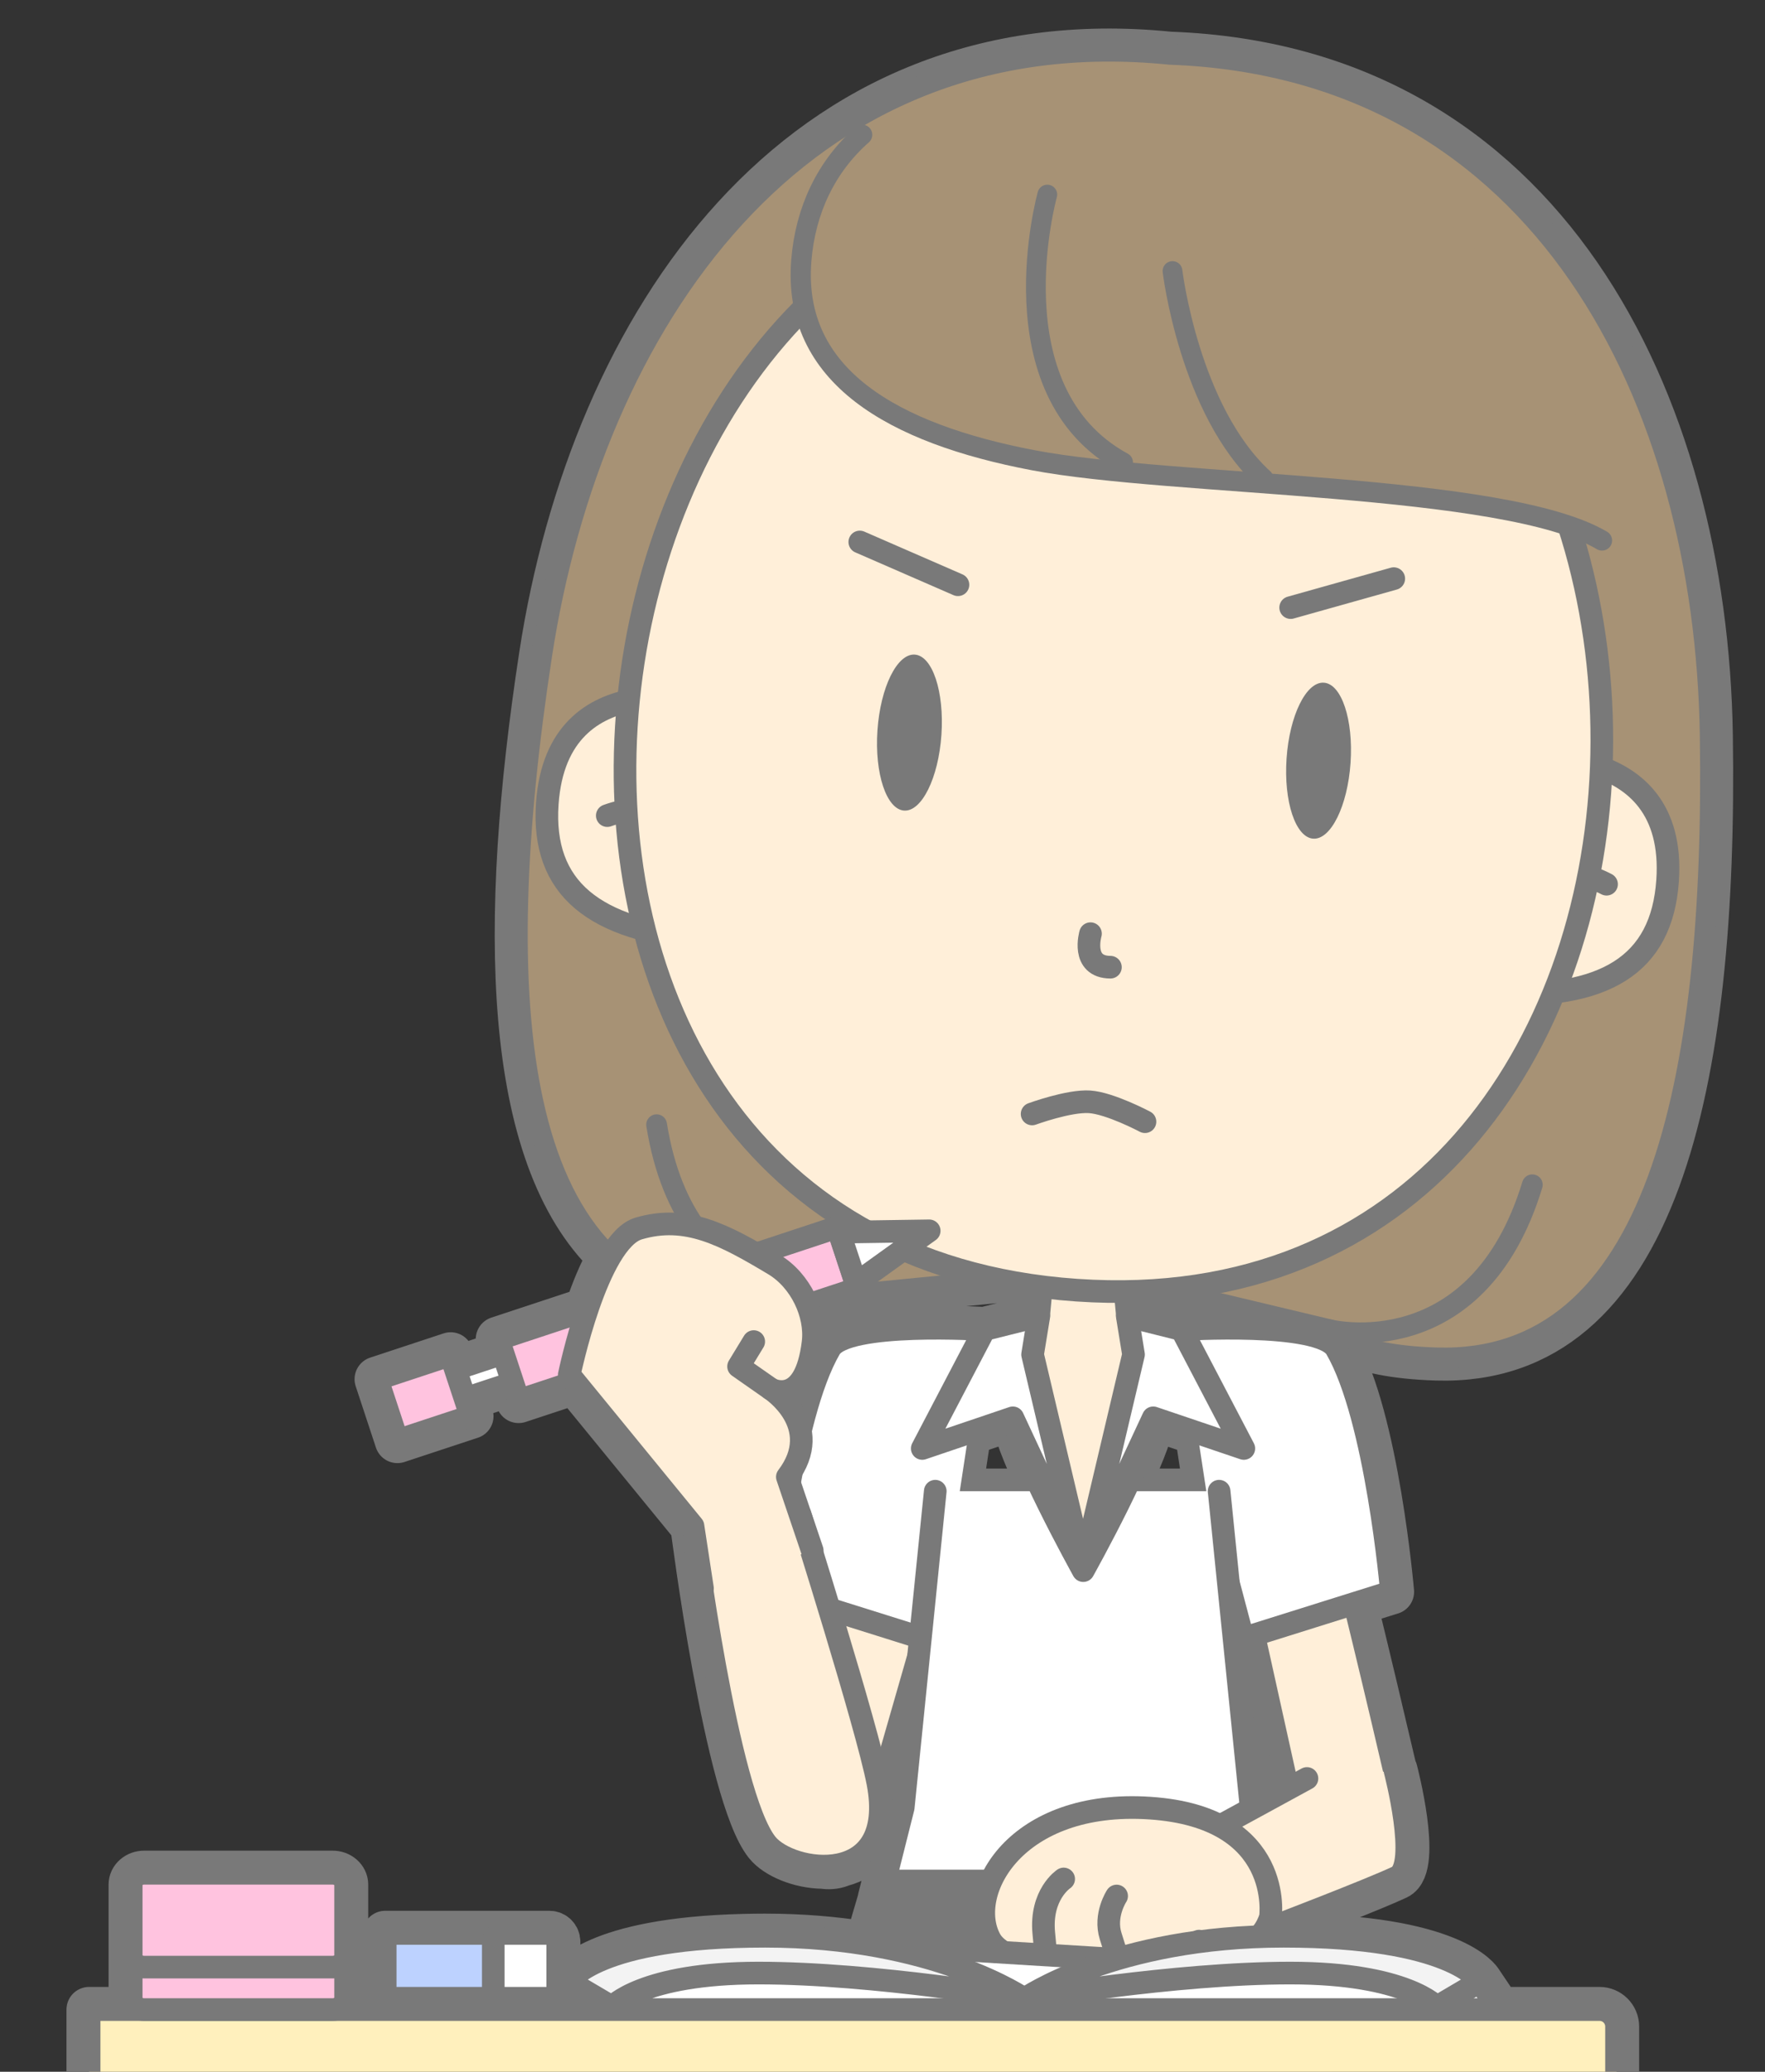 <?xml version="1.0" encoding="UTF-8"?>
<!DOCTYPE svg PUBLIC "-//W3C//DTD SVG 1.1//EN" "http://www.w3.org/Graphics/SVG/1.1/DTD/svg11.dtd">
<svg version="1.1" xmlns="http://www.w3.org/2000/svg" xmlns:xlink="http://www.w3.org/1999/xlink" x="0" y="0" width="312" height="366" viewBox="0, 0, 312, 366">
  <rect x="0" y="0" width="312" height="366" fill="#333333" stroke="none"/>
  <defs>
    <clipPath id="Clip_1">
      <path d="M313.29,0.258 L313.29,366.258 L-1.291,366.258 L-1.291,0.258 L313.29,0.258 z"/>
    </clipPath>
  </defs>
  <g id="Layer_1">
    <g clip-path="url(#Clip_1)">
      <path d="M98.591,351.54 L98.591,343.029 C98.591,342.216 97.933,341.558 97.12,341.558 L68.091,341.558 L68.091,353.01 L97.12,353.01 C97.933,353.01 98.591,352.352 98.591,351.54 M221.167,319.34 L217.149,279.674 L219.735,289.435 L221.63,288.841 L227.657,316.025 L221.216,319.538 z M198.77,263.435 C201.104,258.571 203.214,253.64 203.686,250.84 L203.858,250.47 L211.665,253.111 L213.241,263.435 z M169.659,263.435 L171.237,253.11 L179.042,250.47 L179.346,251.122 C179.915,253.942 181.971,258.718 184.233,263.435 z M146.706,238.232 C144.583,241.87 142.859,247.161 141.482,252.792 C140.597,248.227 136.276,245.395 136.276,245.395 C136.276,245.395 142.337,248.689 143.725,237.143 C143.96,235.182 143.659,233.064 142.927,231.044 C146.783,230.229 148.015,228.951 148.015,228.951 L176.997,226.121 C179.298,226.589 181.663,226.978 184.091,227.29 L183.598,232.484 L183.569,232.501 L174.02,234.89 C174.02,234.89 149.583,233.304 146.706,238.232 M139.548,262.004 L139.179,260.912 C139.476,260.52 139.732,260.137 139.968,259.757 C139.823,260.51 139.683,261.259 139.548,262.004 M140.194,534.622 C139.816,535.115 139.486,535.582 139.185,536.03 L139.185,527.65 C139.185,527.65 139.161,527.647 139.121,527.642 L138.194,433.655 L150.761,528.444 C146.733,529.43 142.766,531.27 140.194,534.622 M136.754,409.823 C137.521,409.923 138.287,410.037 139.052,410.164 C138.7,410.747 138.4,411.363 138.144,412.003 C137.795,411.251 137.339,410.516 136.754,409.823 M282.753,355.01 L264.928,355.01 L261.596,350.06 C261.596,350.06 256.917,342.11 227.184,342.062 C226.966,341.296 226.753,340.551 226.544,339.827 C230.721,338.22 242.827,333.538 246.958,331.598 C251.03,329.685 246.591,312.797 246.591,312.797 L246.501,312.804 C244.135,302.696 241.735,292.602 239.444,283.253 L245.969,281.206 C245.969,281.206 243.319,250.435 236.194,238.232 C233.317,233.304 208.882,234.89 208.882,234.89 L199.331,232.501 L199.301,232.484 L198.891,228.153 C201.126,228.124 203.315,228.024 205.458,227.848 L235.094,234.922 C235.094,234.922 238.372,239.423 253.942,239.887 C292.751,241.045 303.245,191.45 302.315,129.933 C301.425,71.006 272.948,11.99 206.798,9.597 C140.941,2.939 104.677,57.517 95.752,115.772 C88.51,163.046 89.093,204.118 107.843,222.016 C106.251,224.71 104.884,228.118 103.777,231.397 L88.097,236.574 L88.925,239.078 L80.489,241.862 L79.662,239.355 L66.677,243.641 L70.251,254.473 L83.237,250.187 L82.21,247.075 L90.645,244.291 L91.672,247.401 L101.651,244.107 L122.498,269.582 C122.498,269.582 128.46,316.949 135.507,325.735 C137.236,327.889 141.386,329.624 145.473,329.67 C145.607,329.686 145.737,329.706 145.872,329.719 C146.976,329.829 147.937,329.647 148.778,329.289 C153.077,328.197 156.45,324.589 155.454,316.694 L162.368,292.651 L159.663,319.34 L155.612,335.433 L155.649,335.434 C154.951,337.766 154.165,340.469 153.332,343.439 L152.775,343.405 C147.608,342.585 141.757,342.06 135.236,342.06 C133.958,342.06 132.742,342.08 131.555,342.108 L131.5,342.104 L131.491,342.109 C104.878,342.745 100.56,350.06 100.56,350.06 L108.2,354.56 C108.2,354.56 109.796,352.759 114.615,351.131 L108.2,354.56 L111.144,355.01 L58.794,355.01 C60.062,355.01 61.091,354.115 61.091,353.01 L61.091,332.935 C61.091,331.831 60.062,330.935 58.794,330.935 L25.487,330.935 C24.219,330.935 23.191,331.831 23.191,332.935 L23.191,353.01 C23.191,354.115 24.219,355.01 25.487,355.01 L15.752,355.01 L15.752,371.845 L141.917,371.845 C132.017,380.86 113.224,399.5 108.591,414.935 C109.57,413.783 110.956,412.818 112.631,412.02 C110.203,417.507 110.755,424.155 110.755,424.155 L124.582,528.444 C120.554,529.43 116.587,531.27 114.015,534.622 C112.289,536.872 111.417,538.651 111.027,540.049 L111.021,540.053 C108.027,545.485 110.31,547.742 110.31,547.742 L136.312,547.516 C136.414,547.667 136.488,547.742 136.488,547.742 L165.364,547.492 L165.364,527.65 C165.364,527.65 165.339,527.647 165.3,527.642 L164.266,422.891 C175.475,422.907 226.78,422.907 231.969,422.907 C246.202,422.907 244.2,388.952 234.676,372.28 C234.647,372.135 234.618,371.991 234.589,371.845 L282.753,371.845 C284.409,371.845 285.753,370.503 285.753,368.845 L285.753,358.01 C285.753,356.353 284.409,355.01 282.753,355.01" fill="#797979"/>
      <path d="M98.591,351.54 L98.591,343.029 C98.591,342.216 97.933,341.558 97.12,341.558 L68.091,341.558 L68.091,353.01 L97.12,353.01 C97.933,353.01 98.591,352.352 98.591,351.54 z M221.167,319.34 L217.149,279.674 L219.735,289.435 L221.63,288.841 L227.657,316.025 L221.216,319.538 L221.167,319.34 z M198.77,263.435 C201.104,258.571 203.214,253.64 203.686,250.84 L203.858,250.47 L211.665,253.111 L213.241,263.435 L198.77,263.435 z M169.659,263.435 L171.237,253.11 L179.042,250.47 L179.346,251.122 C179.915,253.942 181.971,258.718 184.233,263.435 L169.659,263.435 z M146.706,238.232 C144.583,241.87 142.859,247.161 141.482,252.792 C140.597,248.227 136.276,245.395 136.276,245.395 C136.276,245.395 142.337,248.689 143.725,237.143 C143.96,235.182 143.659,233.064 142.927,231.044 C146.783,230.229 148.015,228.951 148.015,228.951 L176.997,226.121 C179.298,226.589 181.663,226.978 184.091,227.29 L183.598,232.484 L183.569,232.501 L174.02,234.89 C174.02,234.89 149.583,233.304 146.706,238.232 z M139.548,262.004 L139.179,260.912 C139.476,260.52 139.732,260.137 139.968,259.757 C139.823,260.51 139.683,261.259 139.548,262.004 z M140.194,534.622 C139.816,535.115 139.486,535.582 139.185,536.03 L139.185,527.65 C139.185,527.65 139.161,527.647 139.121,527.642 L138.194,433.655 L150.761,528.444 C146.733,529.43 142.766,531.27 140.194,534.622 z M136.754,409.823 C137.521,409.923 138.287,410.037 139.052,410.164 C138.7,410.747 138.4,411.363 138.144,412.003 C137.795,411.251 137.339,410.516 136.754,409.823 z M282.753,355.01 L264.928,355.01 L261.596,350.06 C261.596,350.06 256.917,342.11 227.184,342.062 C226.966,341.296 226.753,340.551 226.544,339.827 C230.721,338.22 242.827,333.538 246.958,331.598 C251.03,329.685 246.591,312.797 246.591,312.797 L246.501,312.804 C244.135,302.696 241.735,292.602 239.444,283.253 L245.969,281.206 C245.969,281.206 243.319,250.435 236.194,238.232 C233.317,233.304 208.882,234.89 208.882,234.89 L199.331,232.501 L199.301,232.484 L198.891,228.153 C201.126,228.124 203.315,228.024 205.458,227.848 L235.094,234.922 C235.094,234.922 238.372,239.423 253.942,239.887 C292.751,241.045 303.245,191.45 302.315,129.933 C301.425,71.006 272.948,11.99 206.798,9.597 C140.941,2.939 104.677,57.517 95.752,115.772 C88.51,163.046 89.093,204.118 107.843,222.016 C106.251,224.71 104.884,228.118 103.777,231.397 L88.097,236.574 L88.925,239.078 L80.489,241.862 L79.662,239.355 L66.677,243.641 L70.251,254.473 L83.237,250.187 L82.21,247.075 L90.645,244.291 L91.672,247.401 L101.651,244.107 L122.498,269.582 C122.498,269.582 128.46,316.949 135.507,325.735 C137.236,327.889 141.386,329.624 145.473,329.67 C145.607,329.686 145.737,329.706 145.872,329.719 C146.976,329.829 147.937,329.647 148.778,329.289 C153.077,328.197 156.45,324.589 155.454,316.694 L162.368,292.651 L159.663,319.34 L155.612,335.433 L155.649,335.434 C154.951,337.766 154.165,340.469 153.332,343.439 L152.775,343.405 C147.608,342.585 141.757,342.06 135.236,342.06 C133.958,342.06 132.742,342.08 131.555,342.108 L131.5,342.104 L131.491,342.109 C104.878,342.745 100.56,350.06 100.56,350.06 L108.2,354.56 C108.2,354.56 109.796,352.759 114.615,351.131 L108.2,354.56 L111.144,355.01 L58.794,355.01 C60.062,355.01 61.091,354.115 61.091,353.01 L61.091,332.935 C61.091,331.831 60.062,330.935 58.794,330.935 L25.487,330.935 C24.219,330.935 23.191,331.831 23.191,332.935 L23.191,353.01 C23.191,354.115 24.219,355.01 25.487,355.01 L15.752,355.01 L15.752,371.845 L141.917,371.845 C132.017,380.86 113.224,399.5 108.591,414.935 C109.57,413.783 110.956,412.818 112.631,412.02 C110.203,417.507 110.755,424.155 110.755,424.155 L124.582,528.444 C120.554,529.43 116.587,531.27 114.015,534.622 C112.289,536.872 111.417,538.651 111.027,540.049 L111.021,540.053 C108.027,545.485 110.31,547.742 110.31,547.742 L136.312,547.516 C136.414,547.667 136.488,547.742 136.488,547.742 L165.364,547.492 L165.364,527.65 C165.364,527.65 165.339,527.647 165.3,527.642 L164.266,422.891 C175.475,422.907 226.78,422.907 231.969,422.907 C246.202,422.907 244.2,388.952 234.676,372.28 C234.647,372.135 234.618,371.991 234.589,371.845 L282.753,371.845 C284.409,371.845 285.753,370.503 285.753,368.845 L285.753,358.01 C285.753,356.353 284.409,355.01 282.753,355.01 z" fill-opacity="0" stroke="#797979" stroke-width="8" stroke-linecap="round" stroke-linejoin="round"/>
      <path d="M302.315,129.933 C301.425,71.006 272.948,11.99 206.798,9.597 C140.941,2.939 104.677,57.517 95.752,115.772 C86.436,176.587 90.062,227.148 128.666,231.299 C144.154,232.964 148.015,228.951 148.015,228.951 L192.053,224.65 L235.094,234.922 C235.094,234.922 238.372,239.423 253.942,239.887 C292.751,241.045 303.245,191.45 302.315,129.933" fill="#A79275"/>
      <path d="M302.315,129.933 C301.425,71.006 272.948,11.99 206.798,9.597 C140.941,2.939 104.677,57.517 95.752,115.772 C86.436,176.587 90.062,227.148 128.666,231.299 C144.154,232.964 148.015,228.951 148.015,228.951 L192.053,224.65 L235.094,234.922 C235.094,234.922 238.372,239.423 253.942,239.887 C292.751,241.045 303.245,191.45 302.315,129.933 z" fill-opacity="0" stroke="#797979" stroke-width="3.671" stroke-linecap="round" stroke-linejoin="round"/>
      <path d="M148.015,228.951 C148.015,228.951 121.384,231.799 116.07,198.692" fill-opacity="0" stroke="#797979" stroke-width="3.671" stroke-linecap="round" stroke-linejoin="round"/>
      <path d="M235.094,234.922 C235.094,234.922 261.089,241.377 270.87,209.305" fill-opacity="0" stroke="#797979" stroke-width="3.671" stroke-linecap="round" stroke-linejoin="round"/>
      <path d="M203.753,235.058 L199.301,232.484 L197.94,218.104 L191.45,213.884 L184.96,218.104 L183.598,232.484 L179.147,235.058 C179.147,243.525 191.45,277.465 191.45,277.465 C191.45,277.465 203.753,243.716 203.753,235.058" fill="#FFEFD9"/>
      <path d="M203.753,235.058 L199.301,232.484 L197.94,218.104 L191.45,213.884 L184.96,218.104 L183.598,232.484 L179.147,235.058 C179.147,243.525 191.45,277.465 191.45,277.465 C191.45,277.465 203.753,243.716 203.753,235.058 z" fill-opacity="0" stroke="#797979" stroke-width="4" stroke-linecap="round" stroke-linejoin="round"/>
      <path d="M216.719,266.685 L229.01,322.136 C229.01,322.136 230.807,332.63 236.966,332.02 C241.88,331.534 245.688,326.951 247.811,318.418 C238.862,279.969 229.022,239.757 226.276,238.232 L224.77,237.586" fill="#FFEFD9"/>
      <path d="M216.719,266.685 L229.01,322.136 C229.01,322.136 230.807,332.63 236.966,332.02 C241.88,331.534 245.688,326.951 247.811,318.418 C238.862,279.969 229.022,239.757 226.276,238.232 L224.77,237.586" fill-opacity="0" stroke="#797979" stroke-width="4" stroke-linecap="round" stroke-linejoin="round"/>
      <path d="M169.018,269.52 L153.89,322.136 C153.89,322.136 152.029,330.329 145.872,329.719 C140.957,329.233 137.212,326.951 135.089,318.418 C144.038,279.969 153.878,239.757 156.624,238.232 L158.13,237.586" fill="#FFEFD9"/>
      <path d="M169.018,269.52 L153.89,322.136 C153.89,322.136 152.029,330.329 145.872,329.719 C140.957,329.233 137.212,326.951 135.089,318.418 C144.038,279.969 153.878,239.757 156.624,238.232 L158.13,237.586" fill-opacity="0" stroke="#797979" stroke-width="4" stroke-linecap="round" stroke-linejoin="round"/>
      <path d="M208.882,234.89 C208.882,234.89 233.317,233.304 236.194,238.232 C243.319,250.435 245.969,281.206 245.969,281.206 L219.735,289.435 L213.78,266.968" fill="#FFFFFF"/>
      <path d="M208.882,234.89 C208.882,234.89 233.317,233.304 236.194,238.232 C243.319,250.435 245.969,281.206 245.969,281.206 L219.735,289.435 L213.78,266.968" fill-opacity="0" stroke="#797979" stroke-width="4" stroke-linecap="round" stroke-linejoin="round"/>
      <path d="M174.02,234.89 C174.02,234.89 149.583,233.304 146.706,238.232 C139.582,250.435 136.931,281.206 136.931,281.206 L163.165,289.435 L169.12,266.968" fill="#FFFFFF"/>
      <path d="M174.02,234.89 C174.02,234.89 149.583,233.304 146.706,238.232 C139.582,250.435 136.931,281.206 136.931,281.206 L163.165,289.435 L169.12,266.968" fill-opacity="0" stroke="#797979" stroke-width="4" stroke-linecap="round" stroke-linejoin="round"/>
      <path d="M238.245,399.604 C238.245,390.314 235.903,377.22 233.016,364.676 C228.682,345.834 223.124,328.231 222.446,326.627 L158.458,326.627 C157.78,328.231 152.222,345.833 147.887,364.674 C145.001,377.219 142.657,390.314 142.657,399.604 C142.657,409.362 238.245,409.362 238.245,399.604" fill="#797979"/>
      <path d="M238.245,399.604 C238.245,390.314 235.903,377.22 233.016,364.676 C228.682,345.834 223.124,328.231 222.446,326.627 L158.458,326.627 C157.78,328.231 152.222,345.833 147.887,364.674 C145.001,377.219 142.657,390.314 142.657,399.604 C142.657,409.362 238.245,409.362 238.245,399.604 z" fill-opacity="0" stroke="#797979" stroke-width="4" stroke-linecap="round" stroke-linejoin="round"/>
      <path d="M164.266,422.891 C155.091,408.435 117.091,404.935 108.591,414.935 C114.958,393.721 148.091,366.435 148.091,366.435 C171.95,364.896 227.755,363.038 232.091,368.435 C243.743,382.935 247.413,422.907 231.969,422.907 C226.78,422.907 175.475,422.907 164.266,422.891" fill="#797979"/>
      <path d="M164.266,422.891 C155.091,408.435 117.091,404.935 108.591,414.935 C114.958,393.721 148.091,366.435 148.091,366.435 C171.95,364.896 227.755,363.038 232.091,368.435 C243.743,382.935 247.413,422.907 231.969,422.907 C226.78,422.907 175.475,422.907 164.266,422.891 z" fill-opacity="0" stroke="#797979" stroke-width="4" stroke-linecap="round" stroke-linejoin="round"/>
      <path d="M165.327,263.435 L159.663,319.34 L155.612,335.433 L225.29,336.132 L221.167,319.34 L215.503,263.435" fill="#FFFFFF"/>
      <path d="M165.327,263.435 L159.663,319.34 L155.612,335.433 L225.29,336.132 L221.167,319.34 L215.503,263.435" fill-opacity="0" stroke="#797979" stroke-width="4" stroke-linecap="round" stroke-linejoin="round"/>
      <path d="M224.063,335.394 L156.841,335.394 L156.841,332.298 L224.063,332.298 z" fill="#9CBCD1"/>
      <path d="M224.063,335.394 L156.841,335.394 L156.841,332.299 L224.063,332.299 L224.063,335.394 z" fill-opacity="0" stroke="#797979" stroke-width="4" stroke-linecap="round" stroke-linejoin="round"/>
      <path d="M179.186,249.808 C179.186,255.33 191.489,277.465 191.489,277.465 C191.489,277.465 203.792,255.455 203.792,249.808" fill="#FFEFD9"/>
      <path d="M179.186,249.808 C179.186,255.33 191.489,277.465 191.489,277.465 C191.489,277.465 203.792,255.455 203.792,249.808" fill-opacity="0" stroke="#797979" stroke-width="4" stroke-linecap="round" stroke-linejoin="round"/>
      <path d="M183.637,232.484 L174.02,234.89 L163.028,255.887 L179.042,250.47 L191.495,277.182 L182.528,239.293 z" fill="#FFFFFF"/>
      <path d="M183.637,232.484 L174.02,234.89 L163.028,255.887 L179.042,250.47 L191.495,277.182 L182.528,239.293 L183.637,232.484 z" fill-opacity="0" stroke="#797979" stroke-width="4" stroke-linecap="round" stroke-linejoin="round"/>
      <path d="M199.262,232.484 L208.882,234.89 L219.872,255.887 L203.858,250.47 L191.405,277.182 L200.372,239.293 z" fill="#FFFFFF"/>
      <path d="M199.262,232.484 L208.882,234.89 L219.872,255.887 L203.858,250.47 L191.405,277.182 L200.372,239.293 L199.262,232.484 z" fill-opacity="0" stroke="#797979" stroke-width="4" stroke-linecap="round" stroke-linejoin="round"/>
      <path d="M126.165,124.315 C126.165,124.315 98.486,116.594 96.744,141.979 C95.72,156.91 104.922,164.354 124.774,166.001" fill="#FFEFD9"/>
      <path d="M126.165,124.315 C126.165,124.315 98.486,116.594 96.744,141.979 C95.72,156.91 104.922,164.354 124.774,166.001" fill-opacity="0" stroke="#797979" stroke-width="4" stroke-linecap="round" stroke-linejoin="round"/>
      <path d="M107.35,144.087 C107.35,144.087 111.148,142.638 114.654,142.901" fill="#FFEFD9"/>
      <path d="M107.35,144.087 C107.35,144.087 111.148,142.638 114.654,142.901" fill-opacity="0" stroke="#797979" stroke-width="4" stroke-linecap="round" stroke-linejoin="round"/>
      <path d="M268.051,134.049 C268.051,134.049 296.524,130.179 294.782,155.564 C293.758,170.496 283.63,176.613 263.737,175.534" fill="#FFEFD9"/>
      <path d="M268.051,134.049 C268.051,134.049 296.524,130.179 294.782,155.564 C293.758,170.496 283.63,176.613 263.737,175.534" fill-opacity="0" stroke="#797979" stroke-width="4" stroke-linecap="round" stroke-linejoin="round"/>
      <path d="M283.991,156.205 C283.991,156.205 280.426,154.252 276.919,154.033" fill="#FFEFD9"/>
      <path d="M283.991,156.205 C283.991,156.205 280.426,154.252 276.919,154.033" fill-opacity="0" stroke="#797979" stroke-width="4" stroke-linecap="round" stroke-linejoin="round"/>
      <path d="M190.335,227.919 C69.858,219.654 94.993,23.968 203.813,31.432 C312.633,38.898 310.811,236.182 190.335,227.919" fill="#FFEFD9"/>
      <path d="M190.335,227.919 C69.858,219.654 94.993,23.968 203.813,31.432 C312.633,38.898 310.811,236.182 190.335,227.919 z" fill-opacity="0" stroke="#797979" stroke-width="4" stroke-linecap="round" stroke-linejoin="round"/>
      <path d="M141.654,45.952 C139.966,66.503 157.995,76.62 182.661,81.308 C207.329,85.998 266.036,85.311 283.188,95.481 C283.188,95.481 281.393,20.382 188.966,14.047 C159.26,12.009 143.26,26.411 141.654,45.952" fill="#A79275"/>
      <path d="M152.407,23.808 C145.978,29.483 142.373,37.202 141.654,45.952 C139.966,66.503 157.995,76.62 182.661,81.308 C207.329,85.998 266.036,85.311 283.188,95.481" fill-opacity="0" stroke="#797979" stroke-width="3.571" stroke-linecap="round" stroke-linejoin="round"/>
      <path d="M185.133,34.373 C185.133,34.373 175.432,69.109 198.528,81.682" fill-opacity="0" stroke="#797979" stroke-width="3.492" stroke-linecap="round" stroke-linejoin="round"/>
      <path d="M207.262,47.881 C207.262,47.881 210.225,72.525 223.364,84.544" fill-opacity="0" stroke="#797979" stroke-width="3.492" stroke-linecap="round" stroke-linejoin="round"/>
      <path d="M192.766,164.943 C192.766,164.943 191.026,170.838 196.288,170.864" fill-opacity="0" stroke="#797979" stroke-width="4" stroke-linecap="round" stroke-linejoin="round"/>
      <path d="M228.151,107.339 L246.376,102.222" fill-opacity="0" stroke="#797979" stroke-width="4" stroke-linecap="round" stroke-linejoin="round"/>
      <path d="M169.339,103.303 L151.984,95.746" fill-opacity="0" stroke="#797979" stroke-width="4" stroke-linecap="round" stroke-linejoin="round"/>
      <path d="M238.737,134.767 C238.216,142.377 235.258,148.371 232.135,148.157 C229.014,147.942 226.905,141.601 227.426,133.991 C227.948,126.382 230.903,120.389 234.026,120.604 C237.149,120.817 239.26,127.158 238.737,134.767" fill="#797979"/>
      <path d="M155.108,129.031 C154.585,136.639 156.694,142.981 159.817,143.196 C162.94,143.409 165.895,137.416 166.417,129.807 C166.938,122.197 164.831,115.857 161.708,115.641 C158.583,115.428 155.629,121.423 155.108,129.031" fill="#797979"/>
      <path d="M182.446,196.79 C182.446,196.79 188.983,194.397 192.618,194.647 C196.249,194.895 202.399,198.159 202.399,198.159" fill-opacity="0" stroke="#797979" stroke-width="4" stroke-linecap="round" stroke-linejoin="round"/>
      <path d="M246.591,312.797 C246.591,312.797 251.03,329.685 246.958,331.598 C241.934,333.957 225.1,340.38 225.1,340.38 L214.577,323.158 L231.03,314.185" fill="#FFEFD9"/>
      <path d="M246.591,312.797 C246.591,312.797 251.03,329.685 246.958,331.598 C241.934,333.957 225.1,340.38 225.1,340.38 L214.577,323.158 L231.03,314.185" fill-opacity="0" stroke="#797979" stroke-width="4" stroke-linecap="round" stroke-linejoin="round"/>
      <path d="M224.579,338.682 C224.579,338.682 227.098,321.014 203.286,319.423 C179.473,317.83 170.508,334.341 175.03,342.617 C178.319,348.637 200.501,351.192 211.952,342.92 C211.952,342.92 221.835,347.196 224.579,338.682" fill="#FFEFD9"/>
      <path d="M224.579,338.682 C224.579,338.682 227.098,321.014 203.286,319.423 C179.473,317.83 170.508,334.341 175.03,342.617 C178.319,348.637 200.501,351.192 211.952,342.92 C211.952,342.92 221.835,347.196 224.579,338.682 z" fill-opacity="0" stroke="#797979" stroke-width="4" stroke-linecap="round" stroke-linejoin="round"/>
      <path d="M197.387,334.949 C197.387,334.949 195.155,338.319 196.329,342.032 C198.258,348.138 196.329,342.032 196.329,342.032" fill="#797979"/>
      <path d="M197.387,334.949 C197.387,334.949 195.155,338.319 196.329,342.032 C198.258,348.138 196.329,342.032 196.329,342.032" fill-opacity="0" stroke="#797979" stroke-width="4" stroke-linecap="round" stroke-linejoin="round"/>
      <path d="M188.026,331.939 C188.026,331.939 183.864,334.674 184.51,341.504 C185.512,352.134 184.51,341.504 184.51,341.504" fill="#797979"/>
      <path d="M188.026,331.939 C188.026,331.939 183.864,334.674 184.51,341.504 C185.512,352.134 184.51,341.504 184.51,341.504" fill-opacity="0" stroke="#797979" stroke-width="4" stroke-linecap="round" stroke-linejoin="round"/>
      <path d="M131.5,342.104 L108.2,354.56 L173.817,364.596 L271.38,364.596 L261.596,350.06 z" fill="#FFFFFF"/>
      <path d="M131.5,342.104 L108.2,354.56 L173.817,364.596 L271.38,364.596 L261.596,350.06 L131.5,342.104 z" fill-opacity="0" stroke="#797979" stroke-width="4" stroke-linecap="round" stroke-linejoin="round"/>
      <path d="M261.596,350.06 C261.596,350.06 256.895,342.06 226.921,342.06 C196.948,342.06 181.079,353.135 181.079,353.135 C181.079,353.135 207.526,348.56 228.096,348.56 C248.667,348.56 253.956,354.56 253.956,354.56 z" fill="#F3F3F3"/>
      <path d="M261.596,350.06 C261.596,350.06 256.895,342.06 226.921,342.06 C196.948,342.06 181.079,353.135 181.079,353.135 C181.079,353.135 207.526,348.56 228.096,348.56 C248.667,348.56 253.956,354.56 253.956,354.56 L261.596,350.06 z" fill-opacity="0" stroke="#797979" stroke-width="4" stroke-linecap="round" stroke-linejoin="round"/>
      <path d="M100.56,350.06 C100.56,350.06 105.261,342.06 135.236,342.06 C165.21,342.06 181.079,353.135 181.079,353.135 C181.079,353.135 154.63,348.56 134.06,348.56 C113.489,348.56 108.2,354.56 108.2,354.56 z" fill="#F3F3F3"/>
      <path d="M100.56,350.06 C100.56,350.06 105.261,342.06 135.236,342.06 C165.21,342.06 181.079,353.135 181.079,353.135 C181.079,353.135 154.63,348.56 134.06,348.56 C113.489,348.56 108.2,354.56 108.2,354.56 L100.56,350.06 z" fill-opacity="0" stroke="#797979" stroke-width="4" stroke-linecap="round" stroke-linejoin="round"/>
      <path d="M15.752,371.845 L282.753,371.845 C284.409,371.845 285.753,370.503 285.753,368.845 L285.753,358.01 C285.753,356.353 284.409,355.01 282.753,355.01 L15.752,355.01 z" fill="#FFF0BD"/>
      <path d="M15.752,371.845 L282.753,371.845 C284.409,371.845 285.753,370.503 285.753,368.845 L285.753,358.01 C285.753,356.353 284.409,355.01 282.753,355.01 L15.752,355.01 L15.752,371.845 z" fill-opacity="0" stroke="#797979" stroke-width="4" stroke-linecap="round" stroke-linejoin="round"/>
      <path d="M147.382,219.781 L149.104,224.994 L71.776,250.519 L70.056,245.306 z" fill="#FFFFFF"/>
      <path d="M147.382,219.781 L149.104,224.994 L71.776,250.519 L70.056,245.306 L147.382,219.781 z" fill-opacity="0" stroke="#797979" stroke-width="4" stroke-linecap="round" stroke-linejoin="round"/>
      <path d="M148.035,216.786 L151.609,227.616 L91.672,247.401 L88.097,236.574 z" fill="#FFC3DF"/>
      <path d="M148.035,216.786 L151.609,227.616 L91.672,247.401 L88.097,236.574 L148.035,216.786 z" fill-opacity="0" stroke="#797979" stroke-width="4" stroke-linecap="round" stroke-linejoin="round"/>
      <path d="M79.662,239.355 L83.237,250.187 L70.251,254.473 L66.677,243.641 z" fill="#FFC3DF"/>
      <path d="M79.662,239.355 L83.237,250.187 L70.251,254.473 L66.677,243.641 L79.662,239.355 z" fill-opacity="0" stroke="#797979" stroke-width="4" stroke-linecap="round" stroke-linejoin="round"/>
      <path d="M164.255,217.436 L151.319,226.725 L148.328,217.674 z" fill="#FFFFFF"/>
      <path d="M164.255,217.436 L151.319,226.725 L148.328,217.674 L164.255,217.436 z" fill-opacity="0" stroke="#797979" stroke-width="4" stroke-linecap="round" stroke-linejoin="round"/>
      <path d="M122.498,269.582 L141.425,267.544 C141.425,267.544 153.29,305.051 155.183,314.985 C158.768,333.806 139.769,331.049 135.507,325.735 C128.46,316.949 122.498,269.582 122.498,269.582" fill="#FFEFD9"/>
      <path d="M122.498,269.582 L141.425,267.544 C141.425,267.544 153.29,305.051 155.183,314.985 C158.768,333.806 139.769,331.049 135.507,325.735 C128.46,316.949 122.498,269.582 122.498,269.582 z" fill-opacity="0" stroke="#797979" stroke-width="4" stroke-linecap="round" stroke-linejoin="round"/>
      <path d="M143.579,273.909 L139.179,260.912 C146.089,251.816 136.276,245.395 136.276,245.395 C136.276,245.395 142.337,248.689 143.725,237.143 C144.321,232.183 141.53,226.205 136.813,223.382 C128,218.105 121.313,214.541 112.894,217.027 C105.507,219.206 100.631,242.861 100.631,242.861 L122.498,269.582 L124.18,280.601" fill="#FFEFD9"/>
      <path d="M143.579,273.909 L139.179,260.912 C146.089,251.816 136.276,245.395 136.276,245.395 C136.276,245.395 142.337,248.689 143.725,237.143 C144.321,232.183 141.53,226.205 136.813,223.382 C128,218.105 121.313,214.541 112.894,217.027 C105.507,219.206 100.631,242.861 100.631,242.861 L122.498,269.582 L124.18,280.601" fill-opacity="0" stroke="#797979" stroke-width="4" stroke-linecap="round" stroke-linejoin="round"/>
      <path d="M136.276,245.395 L130.558,241.4 L133.237,237.004" fill="#FFEFD9"/>
      <path d="M136.276,245.395 L130.558,241.4 L133.237,237.004" fill-opacity="0" stroke="#797979" stroke-width="4" stroke-linecap="round" stroke-linejoin="round"/>
      <path d="M90.503,353.01 L68.091,353.01 L68.091,341.558 L90.503,341.558 z" fill="#BDD2FF"/>
      <path d="M90.503,353.01 L68.091,353.01 L68.091,341.558 L90.503,341.558 L90.503,353.01 z" fill-opacity="0" stroke="#797979" stroke-width="4" stroke-linecap="round" stroke-linejoin="round"/>
      <path d="M98.591,351.54 C98.591,352.352 97.933,353.01 97.12,353.01 L88.665,353.01 C87.853,353.01 87.195,352.352 87.195,351.54 L87.195,343.029 C87.195,342.216 87.853,341.558 88.665,341.558 L97.12,341.558 C97.933,341.558 98.591,342.216 98.591,343.029 z" fill="#FFFFFF"/>
      <path d="M98.591,351.54 C98.591,352.352 97.933,353.01 97.12,353.01 L88.665,353.01 C87.853,353.01 87.195,352.352 87.195,351.54 L87.195,343.029 C87.195,342.216 87.853,341.558 88.665,341.558 L97.12,341.558 C97.933,341.558 98.591,342.216 98.591,343.029 L98.591,351.54 z" fill-opacity="0" stroke="#797979" stroke-width="4" stroke-linecap="round" stroke-linejoin="round"/>
      <path d="M61.091,340.435 C61.091,339.331 60.062,338.435 58.794,338.435 L25.487,338.435 C24.219,338.435 23.191,339.331 23.191,340.435 L23.191,353.01 C23.191,354.115 24.219,355.01 25.487,355.01 L58.794,355.01 C60.062,355.01 61.091,354.115 61.091,353.01 z" fill="#FFC3DF"/>
      <path d="M61.091,340.435 C61.091,339.331 60.062,338.435 58.794,338.435 L25.487,338.435 C24.219,338.435 23.191,339.331 23.191,340.435 L23.191,353.01 C23.191,354.115 24.219,355.01 25.487,355.01 L58.794,355.01 C60.062,355.01 61.091,354.115 61.091,353.01 L61.091,340.435 z" fill-opacity="0" stroke="#797979" stroke-width="4" stroke-linecap="round" stroke-linejoin="round"/>
      <path d="M61.091,332.935 C61.091,331.831 60.062,330.935 58.794,330.935 L25.487,330.935 C24.219,330.935 23.191,331.831 23.191,332.935 L23.191,345.51 C23.191,346.615 24.219,347.51 25.487,347.51 L58.794,347.51 C60.062,347.51 61.091,346.615 61.091,345.51 z" fill="#FFC3DF"/>
      <path d="M61.091,332.935 C61.091,331.831 60.062,330.935 58.794,330.935 L25.487,330.935 C24.219,330.935 23.191,331.831 23.191,332.935 L23.191,345.51 C23.191,346.615 24.219,347.51 25.487,347.51 L58.794,347.51 C60.062,347.51 61.091,346.615 61.091,345.51 L61.091,332.935 z" fill-opacity="0" stroke="#797979" stroke-width="4" stroke-linecap="round" stroke-linejoin="round"/>
    </g>
  </g>
</svg>
